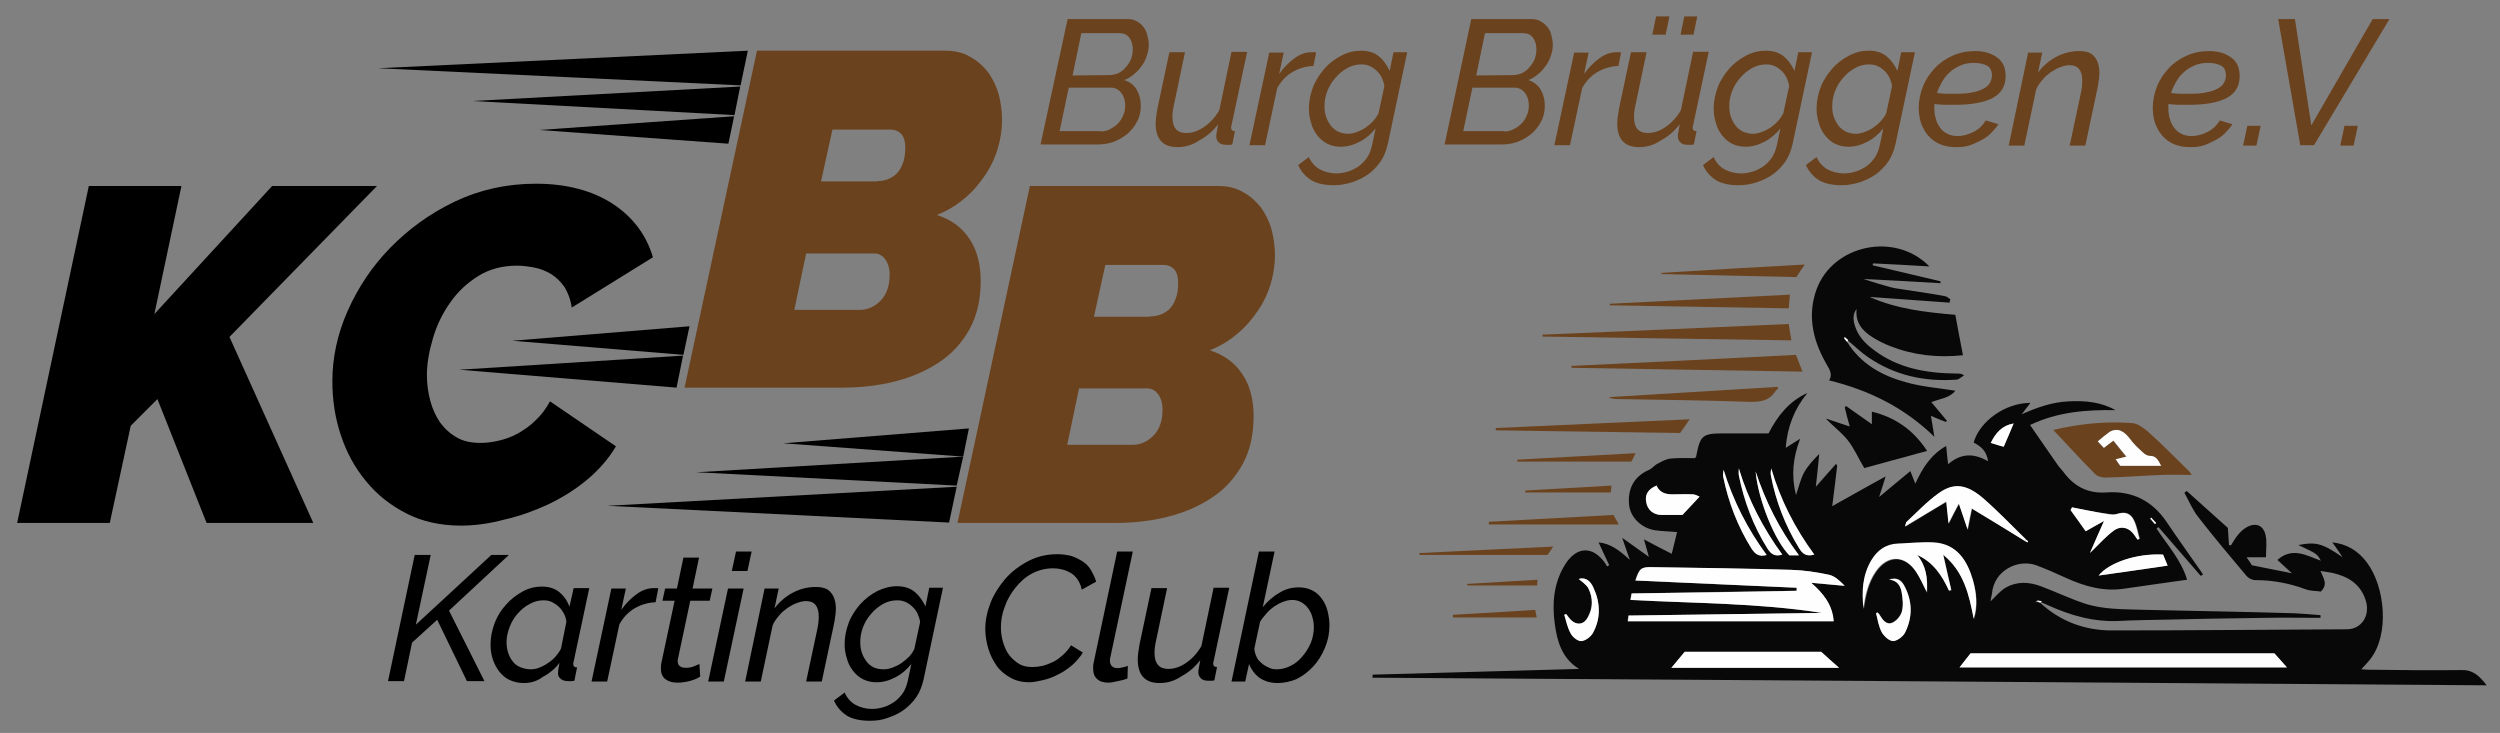 <?xml version="1.0" encoding="utf-8"?>
<!-- Generator: Adobe Illustrator 26.2.1, SVG Export Plug-In . SVG Version: 6.00 Build 0)  -->
<svg version="1.1" id="Ebene_1" xmlns="http://www.w3.org/2000/svg" xmlns:xlink="http://www.w3.org/1999/xlink" x="0px" y="0px"
	 viewBox="0 0 655.9 192.3" style="enable-background:new 0 0 655.9 192.3;" xml:space="preserve">
<rect x="0" y="0" width="655.9" height="192.3" fill="#808080" stroke="none"/>
<style type="text/css">
	.st0{fill:#6B421E;}
	.st1{fill:#080808;}
	.st2{fill:#FEFEFE;}
</style>
<path d="M23.3,48.8h24.3l-7.1,33.6l30.9-33.6h27.5L60.2,88.4l22,48.8h-28l-12.9-32.5l-7,7l-5.5,25.5H4.5L23.3,48.8z"/>
<path d="M120.9,137.9c-5.4,0-10.2-1.1-14.3-3.2s-7.7-4.9-10.6-8.5c-2.9-3.5-5.1-7.5-6.6-12.1c-1.5-4.5-2.2-9.2-2.2-14.1
	c0-6.1,1.3-12.3,4-18.4s6.4-11.7,11.2-16.6s10.4-9,16.9-12.1s13.6-4.7,21.3-4.7c8.1,0,14.8,1.8,20.2,5.3c5.3,3.5,8.8,8.2,10.5,14
	L150,80.7c-0.3-2.2-1-3.9-1.9-5.4c-1-1.4-2.1-2.5-3.5-3.4c-1.4-0.8-2.8-1.4-4.4-1.7s-3.1-0.5-4.6-0.5c-3.8,0-7.2,0.9-10.1,2.7
	s-5.4,4.1-7.4,7c-2,2.8-3.5,5.9-4.5,9.3s-1.6,6.6-1.6,9.6c0,2.4,0.3,4.7,0.9,6.9s1.5,4.1,2.6,5.7c1.2,1.6,2.6,2.9,4.4,3.9
	c1.7,1,3.8,1.4,6.2,1.4c1.5,0,3.1-0.2,4.8-0.6s3.4-1,5-1.9s3.2-2,4.6-3.4c1.5-1.4,2.7-3,3.8-5l17.3,11.8c-1.9,3.2-4.4,6.1-7.5,8.7
	s-6.5,4.7-10.2,6.5c-3.7,1.7-7.5,3.1-11.5,4C128.3,137.4,124.5,137.9,120.9,137.9z"/>
<path d="M191.1,37.7l1.5-7.2l-51.1,3.6L191.1,37.7z"/>
<path d="M180.9,85.6l-46.5,3.8l44.9,3.7L180.9,85.6z"/>
<path d="M192.7,30.2l1.5-7.5l-70.3,3.8L192.7,30.2z"/>
<path d="M196.2,13.3l-97,4.6l95.1,4.5L196.2,13.3z"/>
<path d="M120.5,97l57,4.7l1.7-8.4L120.5,97z"/>
<path class="st0" d="M198.6,13.3H248c2.5,0,4.7,0.5,6.5,1.6c1.9,1,3.4,2.4,4.7,4c1.2,1.7,2.2,3.6,2.8,5.8s0.9,4.5,0.9,6.8
	c0,2.5-0.4,5-1.1,7.4s-1.8,4.8-3.3,7s-3.2,4.3-5.4,6.1c-2.1,1.8-4.5,3.3-7.3,4.4c3.7,1.2,6.5,3.2,8.5,6.2c2,2.9,3,6.7,3,11.1
	c0,5-1,9.2-3,12.8c-2,3.5-4.6,6.4-8,8.6c-3.3,2.2-7.2,3.9-11.6,5s-9,1.6-13.7,1.6h-41.4L198.6,13.3z M225.6,81.3
	c2,0,3.8-0.8,5.4-2.4s2.4-3.9,2.4-6.8c0-1.7-0.4-3-1.1-4s-1.7-1.6-2.9-1.6h-17.9l-3.1,14.8H225.6z M230.2,47.5
	c0.8,0,1.7-0.1,2.5-0.4c0.9-0.3,1.7-0.8,2.4-1.4c0.7-0.7,1.3-1.6,1.7-2.7c0.5-1.1,0.7-2.6,0.7-4.3s-0.4-2.9-1.1-3.6
	s-1.6-1.1-2.7-1.1h-15.3l-3,13.6h14.8V47.5z"/>
<path d="M254.2,112.4l-48.7,3.9l47.2,3.5L254.2,112.4z"/>
<path d="M252.7,119.8l-70,4.1l68.3,3.5L252.7,119.8z"/>
<path d="M159.3,132.7l89.7,4.4l2-9.4L159.3,132.7z"/>
<path class="st0" d="M270.2,48.8h49.4c2.5,0,4.7,0.5,6.5,1.6c1.9,1,3.4,2.4,4.7,4c1.2,1.7,2.2,3.6,2.8,5.8s0.9,4.5,0.9,6.8
	c0,2.5-0.4,5-1.1,7.4s-1.8,4.8-3.3,7s-3.2,4.3-5.4,6.1c-2.1,1.8-4.5,3.3-7.3,4.4c3.7,1.2,6.5,3.2,8.5,6.2c2,2.9,3,6.7,3,11.1
	c0,5-1,9.2-3,12.8c-2,3.5-4.6,6.4-8,8.6c-3.3,2.2-7.2,3.9-11.6,5s-9,1.6-13.7,1.6h-41.4L270.2,48.8z M297.2,116.7
	c2,0,3.8-0.8,5.4-2.4s2.4-3.9,2.4-6.8c0-1.7-0.4-3-1.1-4s-1.7-1.6-2.9-1.6h-17.9l-3.1,14.8H297.2z M301.8,83c0.8,0,1.7-0.1,2.5-0.4
	c0.9-0.3,1.7-0.8,2.4-1.4c0.7-0.7,1.3-1.6,1.7-2.7c0.5-1.1,0.7-2.6,0.7-4.3s-0.4-2.9-1.1-3.6s-1.6-1.1-2.7-1.1H290l-3,13.6h14.8V83z
	"/>
<path d="M108.8,145.6h4.2l-3.9,18.3l19.8-18.3h4.6l-15.7,14.6l9.3,18.5h-4.6l-7.8-16.1l-6.6,6l-2.1,10.1h-4.2L108.8,145.6z"/>
<path d="M137.4,179.2c-1.4,0-2.6-0.3-3.7-0.8s-2-1.3-2.7-2.2s-1.3-2-1.7-3.2s-0.6-2.5-0.6-3.9c0-2,0.4-3.8,1.1-5.7
	c0.7-1.8,1.7-3.4,3-4.8c1.2-1.4,2.7-2.5,4.3-3.4s3.3-1.3,5.1-1.3c1.9,0,3.4,0.5,4.6,1.5s2.1,2.3,2.6,3.8l1.1-4.9h4.1l-4.1,19.3
	c0,0.1-0.1,0.2-0.1,0.3v0.3c0,0.6,0.3,0.9,1,0.9l-0.7,3.5c-0.3,0.1-0.6,0.1-0.9,0.1s-0.5,0-0.7,0c-0.9,0-1.5-0.2-2-0.6
	s-0.7-0.9-0.7-1.5c0-0.5,0.1-1.4,0.4-2.7c-1.2,1.6-2.7,2.8-4.4,3.7C140.8,178.8,139.1,179.2,137.4,179.2L137.4,179.2z M139.2,175.6
	c0.7,0,1.4-0.1,2.2-0.4s1.6-0.7,2.3-1.2c0.8-0.5,1.5-1.1,2.1-1.8s1.1-1.4,1.4-2.1l1.4-7c-0.1-0.8-0.3-1.5-0.7-2.2s-0.8-1.3-1.4-1.8
	c-0.5-0.5-1.2-0.9-1.8-1.2c-0.7-0.3-1.4-0.4-2.1-0.4c-1.3,0-2.5,0.3-3.7,1c-1.2,0.6-2.2,1.5-3.1,2.5s-1.6,2.2-2.1,3.5
	s-0.8,2.6-0.8,3.9c0,1,0.1,1.9,0.4,2.8s0.7,1.7,1.2,2.3c0.5,0.7,1.2,1.2,1.9,1.5S138.2,175.6,139.2,175.6L139.2,175.6z"/>
<path d="M160.4,154.4h3.8L163,160c1.2-1.7,2.5-3,4-4.1s3-1.6,4.5-1.6h0.7c0.2,0,0.4,0,0.5,0.1L172,158c-2,0.1-3.8,0.6-5.5,1.6
	s-3,2.4-4,4.2l-3.2,15h-4.1L160.4,154.4z"/>
<path d="M177.7,179.1c-1.3,0-2.3-0.3-3.1-0.9s-1.2-1.5-1.2-2.8c0-0.4,0-0.9,0.1-1.4l3.5-16.4h-3.2l0.7-3.2h3.1l1.7-8.1h4.1l-1.7,8.1
	h5.2l-0.7,3.2h-5.1l-3.2,15.1c-0.1,0.3-0.1,0.5-0.1,0.7c0,0.7,0.2,1.1,0.6,1.4s0.9,0.4,1.5,0.4c0.8,0,1.5-0.1,2.2-0.4
	s1.2-0.5,1.4-0.6l0.2,3.3c-0.6,0.4-1.4,0.8-2.5,1.1S179,179.1,177.7,179.1L177.7,179.1z"/>
<path d="M191,154.4h4.1l-5.2,24.4h-4.1L191,154.4z M193.1,144.7h4.1l-1.1,5.1H192L193.1,144.7z"/>
<path d="M200.6,154.4h3.7l-1.1,5.2c1.3-1.7,2.9-3.1,4.8-4.1s3.9-1.5,6-1.5c2,0,3.3,0.5,4.1,1.6c0.8,1,1.2,2.4,1.2,4.2
	c0,0.7-0.1,1.4-0.2,2.1s-0.2,1.5-0.4,2.3l-3.1,14.6h-4.1l2.9-13.6c0.3-1.3,0.4-2.5,0.4-3.5c0-2.6-1.1-4-3.3-4
	c-0.8,0-1.6,0.2-2.4,0.5c-0.9,0.3-1.7,0.8-2.5,1.3c-0.8,0.6-1.6,1.2-2.2,2c-0.7,0.8-1.3,1.6-1.7,2.6l-3.1,14.7h-4.1L200.6,154.4z"/>
<path d="M228.2,189.1c-2.6,0-4.7-0.5-6.1-1.4c-1.5-1-2.6-2.3-3.3-3.9l2.8-2.1c0.6,1.4,1.6,2.5,2.8,3.2c1.3,0.7,2.8,1.1,4.4,1.1
	c1.1,0,2.1-0.2,3.1-0.5s1.9-0.8,2.8-1.4c0.8-0.6,1.6-1.4,2.2-2.3s1-2,1.3-3.3l0.9-4.3c-1.2,1.5-2.6,2.7-4.2,3.5
	c-1.7,0.9-3.3,1.3-5,1.3c-1.3,0-2.5-0.3-3.5-0.8s-1.9-1.3-2.6-2.2s-1.3-2-1.6-3.2c-0.4-1.2-0.6-2.5-0.6-3.8c0-2,0.4-3.8,1.1-5.7
	c0.7-1.8,1.8-3.4,3-4.8c1.3-1.4,2.7-2.5,4.4-3.4c1.7-0.8,3.4-1.3,5.2-1.3c1.9,0,3.5,0.5,4.7,1.5s2.1,2.3,2.8,3.8l1-4.9h3.6
	l-5.1,24.1c-0.4,1.7-1,3.3-1.9,4.6s-2,2.4-3.2,3.3s-2.7,1.6-4.2,2.1C231.5,188.9,229.9,189.1,228.2,189.1L228.2,189.1z M231.9,175.6
	c0.8,0,1.6-0.2,2.4-0.5s1.6-0.7,2.3-1.2s1.4-1.1,2-1.7c0.6-0.7,1-1.3,1.3-2l1.5-7c-0.1-0.8-0.4-1.6-0.7-2.3
	c-0.4-0.7-0.8-1.3-1.4-1.8c-0.5-0.5-1.1-0.9-1.8-1.2s-1.4-0.4-2.1-0.4c-1.3,0-2.6,0.3-3.8,1s-2.2,1.5-3.1,2.6
	c-0.9,1-1.6,2.2-2.1,3.5s-0.7,2.6-0.7,3.8c0,1,0.1,1.9,0.4,2.8s0.7,1.6,1.2,2.3s1.2,1.2,1.9,1.6C230.2,175.5,231,175.6,231.9,175.6
	L231.9,175.6z"/>
<path d="M270,179c-1.8,0-3.5-0.4-4.9-1.2s-2.7-1.8-3.6-3.1s-1.7-2.8-2.2-4.5s-0.8-3.4-0.8-5.2c0-2.3,0.5-4.6,1.4-6.9
	s2.3-4.4,3.9-6.3c1.7-1.9,3.7-3.4,6-4.6s4.8-1.8,7.6-1.8c1.4,0,2.7,0.2,3.8,0.5c1.1,0.4,2.1,0.9,3,1.5s1.6,1.4,2.1,2.3
	s1,1.9,1.3,2.9l-3.8,2.1c-0.2-1.1-0.6-1.9-1.1-2.7c-0.5-0.7-1.1-1.3-1.8-1.7s-1.4-0.7-2.2-0.9s-1.6-0.3-2.4-0.3
	c-2,0-3.9,0.5-5.6,1.4s-3.1,2.2-4.3,3.7s-2.2,3.2-2.8,5c-0.7,1.8-1,3.6-1,5.4c0,1.4,0.2,2.7,0.6,4s0.9,2.4,1.6,3.3s1.6,1.7,2.6,2.3
	s2.2,0.8,3.5,0.8c0.8,0,1.7-0.1,2.6-0.3s1.8-0.6,2.7-1s1.8-1.1,2.6-1.8s1.6-1.6,2.2-2.6l3.1,1.9c-0.7,1.2-1.7,2.3-2.8,3.3
	c-1.1,0.9-2.3,1.8-3.6,2.4c-1.3,0.7-2.6,1.2-3.9,1.5S271.2,179,270,179L270,179z"/>
<path d="M290.8,179.1c-1.3,0-2.3-0.3-3-1c-0.7-0.6-1-1.5-1-2.7c0-0.2,0-0.5,0-0.7s0.1-0.5,0.1-0.7l6.2-29.3h4.1l-5.9,27.8
	c0,0.2-0.1,0.3-0.1,0.4v0.4c0,1.3,0.7,2,2.1,2c0.3,0,0.7-0.1,1.2-0.2s0.9-0.2,1.4-0.4l-0.1,3.3c-0.7,0.3-1.5,0.5-2.5,0.7
	S291.5,179.1,290.8,179.1L290.8,179.1z"/>
<path d="M304.2,179.2c-3.8,0-5.7-2.1-5.7-6.2c0-1.1,0.2-2.4,0.5-4.1l3.1-14.6h4.1l-2.9,13.8c-0.3,1.3-0.4,2.3-0.4,3.2
	c0,2.8,1.2,4.2,3.6,4.2c1.6,0,3.1-0.5,4.7-1.6s2.9-2.5,4-4.4l3.2-15.3h4.1l-4.1,19.3c0,0.1-0.1,0.2-0.1,0.3v0.3c0,0.6,0.3,0.9,1,0.9
	l-0.7,3.5c-0.3,0.1-0.6,0.1-0.9,0.1s-0.5,0-0.7,0c-0.8,0-1.5-0.2-1.9-0.6s-0.7-0.9-0.7-1.5c0-0.3,0-0.7,0.1-1.1
	c0.1-0.5,0.2-1.2,0.4-2.2c-1.4,1.8-3,3.2-4.9,4.2C308.1,178.7,306.2,179.2,304.2,179.2L304.2,179.2z"/>
<path d="M335.2,179.2c-1.9,0-3.5-0.5-4.8-1.4c-1.2-0.9-2.1-2.1-2.7-3.6l-1,4.6h-3.6l7.2-34.1h4.1l-3.1,14.6c1.3-1.6,2.8-2.9,4.4-3.8
	c1.6-1,3.3-1.4,5.1-1.4c1.3,0,2.5,0.3,3.5,0.8s1.9,1.3,2.5,2.2c0.7,0.9,1.2,2,1.5,3.2s0.5,2.5,0.5,3.8c0,2.1-0.4,4-1.2,5.9
	s-1.8,3.5-3.1,4.9s-2.8,2.5-4.4,3.3C338.6,178.8,336.9,179.2,335.2,179.2z M335,175.6c1.2,0,2.4-0.3,3.6-0.9s2.2-1.4,3.1-2.5
	c0.9-1,1.6-2.2,2.2-3.5c0.5-1.3,0.8-2.7,0.8-4.1c0-0.9-0.1-1.8-0.4-2.7c-0.2-0.9-0.6-1.6-1.1-2.3s-1.1-1.2-1.8-1.6s-1.5-0.6-2.4-0.6
	c-0.8,0-1.6,0.2-2.4,0.5s-1.5,0.7-2.3,1.2c-0.7,0.5-1.4,1.1-2,1.8s-1.2,1.4-1.7,2.2l-1.5,7c0,0.7,0.2,1.4,0.5,2.1s0.7,1.2,1.3,1.7
	c0.5,0.5,1.2,0.9,1.9,1.2C333.5,175.5,334.2,175.6,335,175.6L335,175.6z"/>
<path class="st0" d="M280.1,5h15.8c0.9,0,1.7,0.2,2.4,0.6s1.3,0.9,1.7,1.5c0.5,0.6,0.8,1.3,1,2.1s0.4,1.6,0.4,2.5c0,1-0.2,2-0.5,2.9
	s-0.7,1.8-1.3,2.6s-1.2,1.6-2,2.2c-0.8,0.7-1.6,1.2-2.6,1.6c1.4,0.5,2.5,1.3,3.2,2.5s1.1,2.6,1.1,4.2s-0.3,3-1,4.2
	c-0.6,1.3-1.5,2.3-2.5,3.2c-1.1,0.9-2.3,1.6-3.6,2.1c-1.4,0.5-2.8,0.7-4.2,0.7h-15L280.1,5z M288.8,34.5c0.8,0,1.6-0.2,2.4-0.6
	s1.5-0.9,2.1-1.5s1.1-1.4,1.4-2.2c0.4-0.8,0.5-1.7,0.5-2.6c0-1.2-0.3-2.3-1-3.2s-1.6-1.4-2.7-1.4h-11.1L278,34.4h10.8L288.8,34.5z
	 M291.1,19.7c0.8,0,1.5-0.2,2.3-0.5c0.7-0.4,1.4-0.8,1.9-1.5c0.6-0.6,1-1.3,1.4-2.1c0.3-0.8,0.5-1.7,0.5-2.6c0-1.2-0.3-2.3-0.9-3.1
	s-1.5-1.2-2.5-1.2h-10.1l-2.3,11.1L291.1,19.7L291.1,19.7z"/>
<path class="st0" d="M308.9,38.6c-3.8,0-5.7-2.1-5.7-6.2c0-1.1,0.2-2.4,0.5-4.1l3.1-14.6h4.1L308,27.5c-0.3,1.3-0.4,2.3-0.4,3.2
	c0,2.8,1.2,4.2,3.6,4.2c1.6,0,3.1-0.5,4.7-1.6s2.9-2.5,4-4.4l3.2-15.3h4.1l-4.1,19.3c0,0.1-0.1,0.2-0.1,0.3v0.3c0,0.6,0.3,0.9,1,0.9
	l-0.7,3.5c-0.3,0.1-0.6,0.1-0.9,0.1s-0.5,0-0.7,0c-0.8,0-1.5-0.2-1.9-0.6s-0.7-0.9-0.7-1.5c0-0.3,0-0.7,0.1-1.1
	c0.1-0.5,0.2-1.2,0.4-2.2c-1.4,1.8-3,3.2-4.9,4.2C312.8,38.1,310.9,38.6,308.9,38.6L308.9,38.6z"/>
<path class="st0" d="M333,13.8h3.8l-1.2,5.6c1.2-1.7,2.5-3,4-4.1s3-1.6,4.5-1.6h0.7c0.2,0,0.4,0,0.5,0.1l-0.7,3.5
	c-2,0.1-3.8,0.6-5.5,1.6s-3,2.4-4,4.2l-3.2,15h-4.1L333,13.8z"/>
<path class="st0" d="M350,48.6c-2.6,0-4.7-0.5-6.1-1.4c-1.5-1-2.6-2.3-3.3-3.9l2.8-2.1c0.6,1.4,1.6,2.5,2.8,3.2
	c1.3,0.7,2.8,1.1,4.4,1.1c1.1,0,2.1-0.2,3.1-0.5s1.9-0.8,2.8-1.4c0.8-0.6,1.6-1.4,2.2-2.3s1-2,1.3-3.3l0.9-4.3
	c-1.2,1.5-2.6,2.7-4.2,3.5c-1.7,0.9-3.3,1.3-5,1.3c-1.3,0-2.5-0.3-3.5-0.8s-1.9-1.3-2.6-2.2s-1.3-2-1.6-3.2
	c-0.4-1.2-0.6-2.5-0.6-3.8c0-2,0.4-3.8,1.1-5.7c0.7-1.8,1.8-3.4,3-4.8s2.7-2.5,4.4-3.4s3.4-1.3,5.2-1.3c1.9,0,3.5,0.5,4.7,1.5
	s2.1,2.3,2.8,3.8l1-4.9h3.6l-5.1,24.1c-0.4,1.7-1,3.3-1.9,4.6s-2,2.4-3.2,3.3c-1.3,0.9-2.7,1.6-4.2,2.1
	C353.2,48.3,351.6,48.6,350,48.6L350,48.6z M353.7,35.1c0.8,0,1.6-0.2,2.4-0.5s1.6-0.7,2.3-1.2s1.4-1.1,2-1.8s1-1.3,1.3-2l1.5-7
	c-0.1-0.8-0.4-1.6-0.7-2.3c-0.4-0.7-0.8-1.3-1.4-1.8c-0.5-0.5-1.1-0.9-1.8-1.2s-1.4-0.4-2.1-0.4c-1.3,0-2.6,0.3-3.8,1
	s-2.2,1.5-3.1,2.6c-0.9,1-1.6,2.2-2.1,3.5s-0.7,2.6-0.7,3.8c0,1,0.1,1.9,0.4,2.8s0.7,1.6,1.2,2.3s1.2,1.2,1.9,1.6
	C351.9,34.9,352.8,35.1,353.7,35.1L353.7,35.1z"/>
<path class="st0" d="M386,5h15.8c0.9,0,1.8,0.2,2.4,0.6c0.7,0.4,1.3,0.9,1.8,1.5s0.8,1.3,1,2.1s0.4,1.6,0.4,2.5c0,1-0.2,2-0.5,2.9
	s-0.7,1.8-1.3,2.6s-1.2,1.6-2,2.2c-0.8,0.7-1.6,1.2-2.6,1.6c1.4,0.5,2.5,1.3,3.2,2.5s1.1,2.6,1.1,4.2s-0.3,3-1,4.2
	c-0.6,1.3-1.5,2.3-2.5,3.2c-1.1,0.9-2.3,1.6-3.6,2.1c-1.4,0.5-2.8,0.7-4.2,0.7h-15L386,5z M394.7,34.5c0.8,0,1.6-0.2,2.4-0.6
	s1.5-0.9,2.1-1.5s1.1-1.4,1.4-2.2c0.4-0.8,0.5-1.7,0.5-2.6c0-1.2-0.3-2.3-1-3.2s-1.6-1.4-2.7-1.4h-11.1l-2.4,11.4h10.8L394.7,34.5z
	 M397,19.7c0.8,0,1.5-0.2,2.3-0.5c0.7-0.4,1.4-0.8,1.9-1.5c0.6-0.6,1-1.3,1.4-2.1c0.3-0.8,0.5-1.7,0.5-2.6c0-1.2-0.3-2.3-0.9-3.1
	s-1.5-1.2-2.5-1.2h-10.1l-2.3,11.1L397,19.7L397,19.7z"/>
<path class="st0" d="M413,13.8h3.8l-1.2,5.6c1.2-1.7,2.5-3,4-4.1s3-1.6,4.5-1.6h0.7c0.2,0,0.4,0,0.5,0.1l-0.7,3.5
	c-2,0.1-3.8,0.6-5.5,1.6s-3,2.4-4,4.2l-3.2,15h-4.1L413,13.8z"/>
<path class="st0" d="M430,38.6c-3.8,0-5.7-2.1-5.7-6.2c0-1.1,0.2-2.4,0.5-4.1l3.1-14.6h4.1l-2.9,13.8c-0.3,1.3-0.4,2.3-0.4,3.2
	c0,2.8,1.2,4.2,3.6,4.2c1.6,0,3.1-0.5,4.7-1.6s2.9-2.5,4-4.4l3.2-15.3h4.1l-4.1,19.3c0,0.1-0.1,0.2-0.1,0.3v0.3c0,0.6,0.3,0.9,1,0.9
	l-0.7,3.5c-0.3,0.1-0.6,0.1-0.9,0.1s-0.5,0-0.7,0c-0.8,0-1.5-0.2-1.9-0.6s-0.7-0.9-0.7-1.5c0-0.3,0-0.7,0.1-1.1
	c0.1-0.5,0.2-1.2,0.4-2.2c-1.4,1.8-3,3.2-4.9,4.2C433.9,38.1,432,38.6,430,38.6L430,38.6z M433.5,9.1l1-4.8h3.5l-1,4.8H433.5z
	 M440.9,9.1l1-4.8h3.4l-1,4.8H440.9z"/>
<path class="st0" d="M456.2,48.6c-2.6,0-4.7-0.5-6.1-1.4c-1.5-1-2.6-2.3-3.3-3.9l2.8-2.1c0.6,1.4,1.6,2.5,2.8,3.2
	c1.3,0.7,2.8,1.1,4.4,1.1c1.1,0,2.1-0.2,3.1-0.5s1.9-0.8,2.8-1.4c0.8-0.6,1.6-1.4,2.2-2.3s1-2,1.3-3.3l0.9-4.3
	c-1.2,1.5-2.6,2.7-4.2,3.5c-1.7,0.9-3.3,1.3-5,1.3c-1.3,0-2.5-0.3-3.5-0.8s-1.9-1.3-2.6-2.2s-1.3-2-1.6-3.2
	c-0.4-1.2-0.6-2.5-0.6-3.8c0-2,0.4-3.8,1.1-5.7c0.7-1.8,1.8-3.4,3-4.8s2.7-2.5,4.4-3.4s3.4-1.3,5.2-1.3c1.9,0,3.5,0.5,4.7,1.5
	s2.1,2.3,2.8,3.8l1-4.9h3.6l-5.1,24.1c-0.4,1.7-1,3.3-1.9,4.6s-2,2.4-3.2,3.3c-1.3,0.9-2.7,1.6-4.2,2.1S457.9,48.6,456.2,48.6
	L456.2,48.6z M459.9,35.1c0.8,0,1.6-0.2,2.4-0.5s1.6-0.7,2.3-1.2s1.4-1.1,2-1.8s1-1.3,1.3-2l1.5-7c-0.1-0.8-0.4-1.6-0.7-2.3
	c-0.4-0.7-0.8-1.3-1.4-1.8c-0.5-0.5-1.1-0.9-1.8-1.2s-1.4-0.4-2.1-0.4c-1.3,0-2.6,0.3-3.8,1s-2.2,1.5-3.1,2.6
	c-0.9,1-1.6,2.2-2.1,3.5s-0.7,2.6-0.7,3.8c0,1,0.1,1.9,0.4,2.8s0.7,1.6,1.2,2.3s1.2,1.2,1.9,1.6C458.2,34.9,459,35.1,459.9,35.1
	L459.9,35.1z"/>
<path class="st0" d="M483.2,48.6c-2.6,0-4.7-0.5-6.1-1.4c-1.5-1-2.6-2.3-3.3-3.9l2.8-2.1c0.6,1.4,1.6,2.5,2.8,3.2
	c1.3,0.7,2.8,1.1,4.4,1.1c1.1,0,2.1-0.2,3.1-0.5s1.9-0.8,2.8-1.4c0.8-0.6,1.6-1.4,2.2-2.3s1-2,1.3-3.3l0.9-4.3
	c-1.2,1.5-2.6,2.7-4.2,3.5c-1.7,0.9-3.3,1.3-5,1.3c-1.3,0-2.5-0.3-3.5-0.8s-1.9-1.3-2.6-2.2s-1.3-2-1.6-3.2
	c-0.4-1.2-0.6-2.5-0.6-3.8c0-2,0.4-3.8,1.1-5.7c0.7-1.8,1.8-3.4,3-4.8s2.7-2.5,4.4-3.4s3.4-1.3,5.2-1.3c1.9,0,3.5,0.5,4.7,1.5
	s2.1,2.3,2.8,3.8l1-4.9h3.6l-5.1,24.1c-0.4,1.7-1,3.3-1.9,4.6s-2,2.4-3.2,3.3c-1.3,0.9-2.7,1.6-4.2,2.1
	C486.4,48.3,484.8,48.6,483.2,48.6L483.2,48.6z M486.9,35.1c0.8,0,1.6-0.2,2.4-0.5s1.6-0.7,2.3-1.2s1.4-1.1,2-1.8s1-1.3,1.3-2l1.5-7
	c-0.1-0.8-0.4-1.6-0.7-2.3c-0.4-0.7-0.8-1.3-1.4-1.8c-0.5-0.5-1.1-0.9-1.8-1.2s-1.4-0.4-2.1-0.4c-1.3,0-2.6,0.3-3.8,1
	s-2.2,1.5-3.1,2.6c-0.9,1-1.6,2.2-2.1,3.5s-0.7,2.6-0.7,3.8c0,1,0.1,1.9,0.4,2.8s0.7,1.6,1.2,2.3s1.2,1.2,1.9,1.6
	C485.1,34.9,486,35.1,486.9,35.1L486.9,35.1z"/>
<path class="st0" d="M513,38.6c-1.5,0-2.9-0.3-4.1-0.8s-2.2-1.3-3-2.2s-1.4-2-1.9-3.3c-0.4-1.2-0.6-2.6-0.6-4c0-2,0.4-3.8,1.1-5.6
	s1.8-3.4,3.1-4.8s2.9-2.5,4.7-3.3s3.8-1.2,5.9-1.2c2.4,0,4.3,0.6,5.8,1.7s2.2,2.7,2.2,4.9c0,2.5-1.1,4.4-3.2,5.6s-5.5,1.9-10.1,1.9
	c-0.7,0-1.6,0-2.5,0s-1.9-0.1-2.9-0.2v0.6c0,0,0,0.4,0,0.5c0,1,0.1,1.9,0.4,2.8c0.2,0.9,0.6,1.6,1.1,2.3s1.1,1.2,1.9,1.6
	s1.7,0.6,2.7,0.6c1.4,0,2.8-0.4,4.2-1.1s2.4-1.7,3.2-3l3.3,1c-0.6,0.9-1.3,1.7-2.1,2.5s-1.8,1.4-2.8,1.9s-2,1-3.2,1.3
	S514.1,38.6,513,38.6L513,38.6z M517.9,16.5c-1.3,0-2.5,0.2-3.6,0.7s-2,1-2.8,1.8c-0.8,0.7-1.5,1.6-2,2.5s-1,1.9-1.3,2.9
	c0.9,0.1,1.8,0.2,2.6,0.2h2.3c1.8,0,3.3-0.1,4.5-0.4c1.2-0.2,2.2-0.6,2.9-1s1.3-0.9,1.6-1.5s0.5-1.2,0.5-1.9c0-1.2-0.4-2.1-1.3-2.6
	C520.5,16.8,519.3,16.5,517.9,16.5z"/>
<path class="st0" d="M532.1,13.8h3.7l-1.1,5.2c1.3-1.7,2.9-3.1,4.8-4.1s3.9-1.5,6-1.5c2,0,3.3,0.5,4.1,1.6c0.8,1,1.2,2.4,1.2,4.2
	c0,0.7-0.1,1.4-0.2,2.1s-0.2,1.5-0.4,2.3l-3.1,14.6H543l2.9-13.6c0.3-1.3,0.4-2.5,0.4-3.5c0-2.6-1.1-4-3.3-4c-0.8,0-1.6,0.2-2.4,0.5
	c-0.9,0.3-1.7,0.8-2.5,1.3c-0.8,0.6-1.6,1.2-2.2,2c-0.7,0.8-1.3,1.6-1.7,2.6l-3.1,14.7H527L532.1,13.8z"/>
<path class="st0" d="M574.4,38.6c-1.5,0-2.9-0.3-4.1-0.8s-2.2-1.3-3-2.2s-1.4-2-1.9-3.3c-0.4-1.2-0.6-2.6-0.6-4c0-2,0.4-3.8,1.1-5.6
	s1.8-3.4,3.1-4.8s2.9-2.5,4.7-3.3s3.8-1.2,5.9-1.2c2.4,0,4.3,0.6,5.8,1.7s2.2,2.7,2.2,4.9c0,2.5-1.1,4.4-3.2,5.6s-5.5,1.9-10.1,1.9
	c-0.7,0-1.6,0-2.5,0s-1.9-0.1-2.9-0.2v0.6c0,0,0,0.4,0,0.5c0,1,0.1,1.9,0.4,2.8c0.2,0.9,0.6,1.6,1.1,2.3s1.1,1.2,1.9,1.6
	s1.7,0.6,2.7,0.6c1.4,0,2.8-0.4,4.2-1.1s2.4-1.7,3.2-3l3.3,1c-0.6,0.9-1.3,1.7-2.1,2.5s-1.8,1.4-2.8,1.9s-2,1-3.2,1.3
	S575.6,38.6,574.4,38.6L574.4,38.6z M579.3,16.5c-1.3,0-2.5,0.2-3.6,0.7s-2,1-2.8,1.8c-0.8,0.7-1.5,1.6-2,2.5s-1,1.9-1.3,2.9
	c0.9,0.1,1.8,0.2,2.6,0.2h2.3c1.8,0,3.3-0.1,4.5-0.4c1.2-0.2,2.2-0.6,2.9-1s1.3-0.9,1.6-1.5s0.5-1.2,0.5-1.9c0-1.2-0.4-2.1-1.3-2.6
	C581.9,16.8,580.7,16.5,579.3,16.5z"/>
<path class="st0" d="M588.5,38.2l1.1-5.2h3.5l-1.1,5.2H588.5z"/>
<path class="st0" d="M597.7,5h4.4l4.3,27.9L622.5,5h4.4l-19.8,33.1h-3.6L597.7,5z"/>
<path class="st0" d="M614,38.2l1.1-5.2h3.5l-1.1,5.2H614z"/>
<path class="st1" d="M535.2,158.1c5.3,4.9,11.7,7.3,18.8,7.3c20.6,0,41.1-0.2,61.7-0.3c4,0,6.3-3.8,4.9-7.8c-1.4-4.2-4.7-6.1-8.7-7
	c-1-0.2-2-0.3-3.1-0.5c0.7,1.8,2.1,3.4,0.1,5.4c-1.2-0.2-2.7-0.1-4-0.6c-4.3-1.6-8.7-2.4-13.2-2.4c-0.8,0-1.8-0.5-2.3-1.1
	c-4.3-5.1-8.6-10.2-12.7-15.5c-1.5-1.9-2.4-4.2-3.6-6.3c0.2-0.2,0.4-0.3,0.6-0.5c3.7,3.3,7.3,6.6,10.8,9.7c0.1,1.7,0.2,3.1,0.3,4.5
	c0.2,0,0.3,0,0.5,0.1c0.6-0.9,1.1-1.9,1.8-2.7c0.6-0.8,1.4-1.5,2.2-2c2.4-1.4,4.5-0.7,5.1,2c0.4,1.8,0.1,3.7,0.1,5.8
	c-1.9,0-3.4,0-5.1,0c0.7,1,1.2,1.7,1.4,2.1c3.6,0.7,6.9,1.4,10.5,2.1c-1.2-1.1-2.4-2.2-3.8-3.5c4-3.5,7.7-1.1,11.4,0.2
	c-1-1.8-1-1.8-5.9-4.1c4.5-0.9,6.3-0.5,11.6,3.2c-0.9-1.3-1.7-2.6-2.7-3.9c3.8,0.4,6.8,2.2,9.1,5.3c4.7,6.3,6,18.7,0.9,25.3
	c-0.7,0.9-1.5,1.7-2.4,2.7c0.6,0,1.2,0.1,1.7,0.1c8.2,0.1,16.3,0.2,24.5,0.1c3.1-0.1,4.8,1.5,6.7,4c-97.7-0.7-195-1.4-292.3-2
	c0-0.3,0-0.5,0-0.8c18-0.5,36-1,54.2-1.5c-4.5-2.7-5.8-7.3-6.4-11.9c-0.7-5.3-0.3-10.5,2.6-15.3c3.1-5.1,7.5-5.2,10.8-0.3
	c0.1,0.2,0.2,0.4,0.3,0.6c0.2-0.1,0.4-0.2,0.6-0.3c-0.9-2-1.9-4-2.8-6c3.2,0.3,5.6,2.2,8.2,4.6c-0.6-1.8-1.2-3.5-2-5.8
	c2.4,1.7,4.6,3.3,7,5c-0.4-1.3-0.7-2.7-1.3-4.6c2.6,1.4,4.9,2.6,7.3,3.8c0.4-1.7,0.9-3.7,1.4-5.7c-2.1-0.2-4-0.2-5.9-0.5
	c-3.6-0.6-6.4-3.5-6.7-6.7c-0.4-4.4,1.5-7.5,5.2-9.1c0.9-0.4,1.5-1.3,2.4-1.7c1.1-0.6,2.2-1.2,3.4-1.3c2.1-0.2,4.3-0.1,6.3-0.1
	c0.1-0.2,0.3-0.3,0.3-0.4c1.1-5.7,1.6-6.1,7.5-6.1H464c2.4-4.7,5.5-8.5,10.2-10.6c-3.4,4.1-5.3,8.9-5.7,14.4
	c1.3-0.8,2.4-1.5,3.8-2.4c-1.9,4.9-2.4,9.7-1.1,14.8c0.7-2.1,1.2-4.2,2.1-5.9c1-1.8,2.5-3.4,4-4.9c-0.3,2.7-0.5,5.4-0.9,8.6
	c2-2.3,3.7-4.2,5.3-6c0.1,0.2,0.2,0.3,0.3,0.5c-0.4,3.4-0.8,6.8-1.3,10.6c4.9-2.7,9.2-5.2,14-7.8c-0.6,2-1.1,3.6-1.7,5.4
	c2.9-2.4,5.5-4.6,8.2-6.8c0.5,1.2,0.8,2.1,1.3,3.3c1.9-4.2,4.2-7.7,8.1-9.9c0.1,1.4,0.3,2.8,0.5,4.8c3.6-3.1,6.9-2.8,10.5-0.8
	c-0.4-2.7-1.9-3.9-3.8-4.9c1.6-5.6,8.3-10.4,14.9-10.4c-0.8,1-1.5,2-2.3,3c4-1.8,8-3.2,12.3-3.4s8.4,0.1,12.3,2.3
	c-7.6-0.1-15,0.4-22.4,3.9c2.5,3.6,4.8,7,7.2,10.4c0.6,0.9,1.4,1.6,2,2.5c2.8,3.5,6.3,5.1,10.8,4.8c6.7-0.5,12,2.1,15.8,7.7
	c3.1,4.6,6.4,9.2,9.6,13.8c-0.2,0.1-0.4,0.3-0.6,0.4c-3.7-4.3-7.4-8.5-11.1-12.8c-0.2,0.1-0.3,0.2-0.5,0.4c2.9,4.4,6.5,8.3,8,13.4
	c-5.5,0.8-10.9,1.5-16.2,2.3c-5.5,0.9-10.5-0.5-15.4-2.7c-2.6-1.2-5.3-2.4-8-3.4c-4.7-1.7-11.1,1.3-11.6,7.5c-0.1,0.7-0.3,1.3-0.4,2
	c1.3-1.2,2.4-2.6,3.8-3.5c3-1.8,6.2-1.7,9.4-0.5c3.8,1.4,7.5,3.2,11.4,4.5c5.1,1.7,10.5,1.5,15.8,1.7c13.1,0.3,26.2,0.5,39.3,0.9
	c2.3,0.1,4.6,0.3,6.9,0.5v0.7c-4.9,0-9.7-0.1-14.6,0c-9.1,0.1-18.2,0.3-27.3,0.5c-3.5,0.1-7.1,0.1-10.6,0.3
	c-6.8,0.4-13.1-1.4-19.2-4.2c-0.6-0.3-1.2-0.5-1.8-0.8c-0.4-0.1-0.8-0.2-1.2-0.2v0.3C534.8,157.9,535,158,535.2,158.1L535.2,158.1z
	 M531.2,141.9c0.2,0.1,0.5,0.3,0.7,0.4c0.1-0.1,0.1-0.2,0.2-0.3c-0.2-0.1-0.3-0.3-0.5-0.4c-3.7-3.6-7.3-7.3-11.1-10.7
	c-4.4-3.8-7.8-4.3-11.8-1.4c-3.1,2.2-5.7,5-8.5,7.6c-0.2,0.2-0.2,0.5-0.3,1.1c3.8-2.3,7.2-4.4,10.8-6.5c0.2,1.9,0.4,3.5,0.6,5.7
	c1-2,1.8-3.5,2.7-5.2c0.8,2.3,1.5,4.3,2.3,6.8c0.4-2.2,0.8-3.8,1.1-5.5C522,136.2,526.6,139,531.2,141.9z M478,160.8
	c-16.9,0.2-33.8,0.5-50.8,0.7c-0.1,0.6-0.1,1-0.2,1.5h54c-0.3-4.4-2.7-7.4-5.9-10.1c2.9,0.3,5.9,0.5,8.8,0.8
	c-1.2-1.3-2.5-2.6-4.1-2.9c-3.3-0.7-6.7-1.2-10-1.3c-12.1-0.3-24.2-0.5-36.3-0.7c-3.1,0-3.5,0.4-4.5,3.5c14.1,0.6,28.2,1.3,42.3,1.9
	v0.8c-14.4,0.2-28.8,0.4-43.3,0.7c-0.1,0.6-0.2,1.1-0.3,1.7C444.6,158.3,461.4,158.2,478,160.8z M514.1,175.1H600
	c-1-1.1-2-2.3-3.3-3.7c-26.4,0-53.1,0-79.7,0C516.1,172.6,515.2,173.8,514.1,175.1z M438.5,175.2h44c-1.7-1.5-3.3-2.9-4.7-4.2
	c-12.1,0-24.2,0-35.8,0C440.6,172.7,439.6,174,438.5,175.2z M503,145.6c4.2,1.9,6.5,5.5,8.4,9.5c0.2-0.1,0.4-0.1,0.6-0.2
	c-0.7-3-1.4-6-2.1-9.2c5.4,4.4,6.8,10.5,8,16.8c1.1-3.5,0.7-6.9-0.2-10.1c-1.5-5.2-4.2-9.5-10.2-9.9c-3.1-0.2-6.3,0.2-9.4,0.3
	c-3.2,0.1-5.4,1.7-7,4.3c-2.4,3.9-2.6,8.2-2.1,12.7c0.5-3.4,1.2-6.8,3.2-9.7c3.1-4.5,7.7-4.5,10.6,0.1c1.1,1.6,1.8,3.5,2.8,5.3
	C505.8,151.6,505.3,148.4,503,145.6L503,145.6z M543.6,133.1c-0.1,0.2-0.2,0.4-0.3,0.6c1.4,1.9,2.7,3.8,4,5.6c1.7-1,3.2-1.8,4.8-2.7
	c-1.3,2.9-2.4,5.6-3.7,8.4c2.3-2.2,4.1-4.3,6.3-5.9c2-1.5,4.1-0.7,5.5,1.4c0.2,0.3,0.5,0.7,0.7,1c0.2-0.1,0.3-0.1,0.5-0.2
	c-0.4-1.6-0.7-3.2-1.4-4.7c-1-2.1-2.5-2.5-4.6-1.8c-0.7,0.2-1.5,0.2-2.2,0C549.9,134.4,546.7,133.8,543.6,133.1L543.6,133.1z
	 M434.6,127.4c-2.2,1-3.1,2.4-2.7,4.3c0.4,2,1.9,3.3,4,3.4h5.5c1.6-1.7,2.9-3.1,4.5-4.8c-0.6-0.2-1.2-0.5-1.7-0.6
	c-1.8-0.1-3.6,0-5.4,0C436.9,129.7,435.4,129.2,434.6,127.4L434.6,127.4z M492.6,160.7c-0.1,0-0.3,0.1-0.4,0.1
	c0.5,1.7,0.7,3.5,1.5,5c0.6,1.1,2,2.3,3,2.3s2.6-1.1,3.1-2.2c2-4.1,2-8.2-0.2-12.3c-0.9-1.7-2.1-2.2-4-1.6c2.1,0.1,3,1.6,3.3,3.2
	c0.3,1.7,0.5,3.5,0.1,5.1c-0.3,1.2-1.4,2.5-2.5,3c-1.6,0.7-2.6-0.7-3.4-2.1C493,161.1,492.8,160.9,492.6,160.7L492.6,160.7z
	 M414.2,151.9c0.8,0.7,1.9,1.4,2.5,2.4c1.3,2.6,1.2,5.2-0.2,7.8c-1,1.8-2.8,2.1-4.3,0.6c-0.5-0.5-0.9-1.1-1.3-1.6
	c-0.2,0.1-0.3,0.1-0.5,0.2c0.6,1.7,0.9,3.4,1.7,4.9c0.5,0.9,1.9,2,2.8,2c1-0.1,2.4-1.1,3-2.1c2.1-3.8,2-7.9,0.2-11.8
	C417.4,152.6,416.1,151.3,414.2,151.9L414.2,151.9z M550.6,151c5.7-0.8,11.8-1.7,18.1-2.6c-0.3-0.8-0.8-1.9-1.2-2.9
	C560.4,145.2,553.2,147.7,550.6,151L550.6,151z M456.2,122.9c0,0.6-0.1,1.2,0,1.8c1.3,6.9,3.8,13.3,7.5,19.2
	c0.9,1.5,1.9,2.2,3.9,1.6C462.5,138.6,458.6,131.1,456.2,122.9z M476,145.5c-5.1-7-8.9-14.4-11.3-22.6c-0.1,0.6-0.2,1.2-0.1,1.8
	c1.3,6.8,3.7,13.2,7.4,19.1C472.9,145.3,473.9,146.1,476,145.5L476,145.5z M463.5,145.6c-5.1-6.9-8.8-14.3-11.3-22.4
	c-0.1,0.6-0.2,1.3-0.1,1.8c1.3,6.7,3.7,13,7.4,18.8C460.4,145.3,461.5,146.1,463.5,145.6L463.5,145.6z M460.6,123.7
	c0.7,7.6,5.1,18.2,8.8,22h1.1h1.4C466.8,138.9,463.2,131.6,460.6,123.7z M522.3,116.2c1.3,0.4,2.4,0.7,3.4,1c0.9-2.1,1.7-4,2.6-6.1
	C525.3,111.7,523.6,113.6,522.3,116.2z M564.4,135.8c-0.1,0.1-0.2,0.2-0.3,0.3c0.4,0.5,0.8,0.9,1.2,1.4c0.1-0.1,0.2-0.2,0.3-0.3
	C565.3,136.7,564.8,136.3,564.4,135.8z"/>
<path class="st1" d="M484.6,89.7c3.6,5.8,9.2,8.9,15.5,10.6c4.2,1.2,8.6,1.5,12.9,2.2c-1.4,1.9-4,2.1-6.3,3c1.4,1.6,2.7,3.3,4.1,4.9
	c-0.1,0.1-0.2,0.2-0.3,0.3c-1.3-0.5-2.6-1-3.9-1.6c0.3,1.9,0.6,3.7,0.9,5.5c-7.8-7.6-17-12.2-27.6-14.8c1.1-1.9-0.2-3.2-1-4.8
	c-3.4-6.1-4.7-12.5-2.3-19.1c4.3-11.7,20.6-15.2,29.6-6c-5.2-0.3-10-0.6-14.8-0.8c0,0.2-0.1,0.3-0.1,0.5c5.9,1.4,11.9,2.8,17.8,4.2
	v0.5c-6.8-0.4-13.6-0.8-20.2-1.1c1,0.3,2.4,0.8,3.8,1.2c1.5,0.4,2.9,0.9,4.4,1.2c4.4,0.7,8.8,1.3,13.2,2.1c0.5,0.1,1,0.6,1.4,0.8
	c-0.1,0.3-0.2,0.6-0.2,0.9c-6.9-0.5-13.7-1-21-1.5c7.2,3.2,14.6,4,22.5,4.7c0.6,3.4,1.3,6.9,2,10.6c-6.7,0.7-13,0-19.1-2.4
	c-1.6-0.6-3.1-1.4-4.6-2.3c-2.7-1.7-4.6-3.9-4.2-7.4c-0.9,1-1,2.6-0.5,4.2c0.8,2.8,2.7,4.8,5,6.5c6.3,4.8,13.7,6.1,21.4,6.2
	c0.5,0,1.1,0,1.6,0.1c0.1,0,0.1,0.1,0.7,0.4c-0.9,0.5-1.4,1.1-2,1.1c-8.4,0.6-16.2-1.1-23.2-5.9c-1.8-1.2-3.4-2.8-5.1-4.2
	c-0.3-0.3-0.6-0.6-0.9-0.8c-0.1,0.1-0.1,0.2-0.2,0.3C484,89,484.3,89.4,484.6,89.7L484.6,89.7z"/>
<path class="st0" d="M538.7,112.8c7.2-1.7,13.9-2.3,20.7-1.8c1.4,0.1,2.9,1.2,4.1,2.2c3.7,3.3,7.1,6.8,10.7,10.3
	c0.4,0.4,0.6,0.8,0.8,1.1c-2.6,0-5.3-0.1-7.9,0c-4.9,0.2-9.9,0.6-14.8,0.7c-0.8,0-1.9-0.3-2.5-0.8
	C546.1,120.8,542.6,116.9,538.7,112.8L538.7,112.8z M553.5,113.3c-1,0.8-2.1,1.6-3.2,2.5c0.6,0.7,1.1,1.2,1.6,1.7
	c0.9-0.7,1.6-1.2,2.5-1.9c1.1,1.4,2.2,2.8,3.4,4.2c-1.1,0.3-1.8,0.5-2.8,0.7c0.6,0.8,1,1.4,1.2,1.7h10.7c-0.8-1.5-1.3-2.7-3-2.6
	c-0.6,0-1.4-0.5-1.9-1c-1.2-1.1-2.4-2.2-3.3-3.5C557.3,113.2,555.6,112.1,553.5,113.3L553.5,113.3z"/>
<path class="st1" d="M505.6,118.3c-5.8,1.6-11.3,3.1-16.5,4.5c-1.6-2.7-2.7-5.3-4.4-7.4c-1.6-2-3.8-3.6-5.7-5.6c2,0.7,4,1.3,6.3,2.1
	c-0.5-1.7-0.9-3.3-1.3-5c0.1-0.1,0.2-0.3,0.3-0.4c2.3,1.6,4.5,3.2,6.8,4.8c0-1,0-2,0-3.3C497.2,109.5,501.9,112.7,505.6,118.3
	L505.6,118.3z"/>
<path class="st0" d="M469.3,85c0.2,1.5,0.4,2.7,0.7,4.3c-21.8-0.3-43.5-0.7-65.3-1c0-0.2,0-0.3,0-0.5C426.2,86.9,447.7,86,469.3,85z
	"/>
<path class="st0" d="M471.2,93.1c0.6,1.5,1.1,2.8,1.7,4.4c-20.4-0.3-40.5-0.7-60.6-1c0-0.2,0-0.3,0-0.5
	C431.9,95.1,451.6,94.1,471.2,93.1z"/>
<path class="st0" d="M392.4,112.3c16.9-0.8,33.8-1.5,50.9-2.3c-0.9,1.3-1.6,2.4-2.5,3.6c-16.1-0.2-32.3-0.5-48.4-0.7
	C392.5,112.7,392.4,112.5,392.4,112.3z"/>
<path class="st0" d="M422.3,79.7c15.7-0.8,31.5-1.6,47.3-2.4c-0.1,1.2-0.2,2.3-0.3,3.6c-15.6-0.3-31.3-0.5-46.9-0.8
	C422.3,80,422.3,79.8,422.3,79.7L422.3,79.7z"/>
<path class="st0" d="M466.5,102c-0.2,0.2-0.5,0.3-0.6,0.5c-1.9,3.1-4.8,3-8,2.9c-11.2-0.4-22.3-0.5-33.5-0.7c-0.8,0-1.6-0.1-2.4-0.5
	c14.8-0.9,29.6-1.8,44.4-2.7C466.4,101.7,466.4,101.8,466.5,102L466.5,102z"/>
<path class="st0" d="M473.5,69.4c-0.9,1.3-1.5,2.2-2.2,3.3c-11.7-0.3-23.5-0.5-35.4-0.8c0-0.1,0-0.2,0-0.3
	C448.3,70.8,460.7,70.1,473.5,69.4L473.5,69.4z"/>
<path class="st0" d="M423.3,135.1c0.5,0.9,1,1.7,1.4,2.5c-11.4,0-22.7,0-34.1,0c0-0.2,0-0.4,0-0.7
	C401.4,136.3,412.3,135.7,423.3,135.1z"/>
<path class="st0" d="M407.5,143.4c-0.7,1.1-1.2,1.8-1.5,2.2c-11.4,0-22.5,0-33.6,0c0-0.2,0-0.3,0-0.5
	C384,144.5,395.6,144,407.5,143.4z"/>
<path class="st0" d="M398.1,120.6c10.2-0.6,20.5-1.1,31-1.7c-0.5,1-0.8,1.8-1.1,2.2c-10.1,0-20,0-29.9,0
	C398.1,120.9,398.1,120.8,398.1,120.6z"/>
<path class="st0" d="M381.2,161.3c7.1-0.4,14.3-0.8,21.6-1.3c0.1,0.7,0.2,1.3,0.4,2c-7.4,0-14.7,0-22,0
	C381.2,161.8,381.2,161.6,381.2,161.3z"/>
<path class="st0" d="M400.2,128.7c7.5-0.4,15-0.9,22.6-1.3c-0.1,0.7-0.1,1.4-0.2,1.8c-7.6,0-15.1,0-22.5,0
	C400.2,129,400.2,128.9,400.2,128.7L400.2,128.7z"/>
<path class="st0" d="M384.9,153.2c6.1-0.4,12.2-0.7,18.5-1.1c-0.1,0.7-0.1,1.1-0.1,1.5c-6.2,0-12.3,0-18.3,0
	C385,153.5,385,153.4,384.9,153.2z"/>
<g>
	<path class="st2" d="M478,160.8c-16.6-2.6-33.4-2.5-50.2-3.4c0.1-0.5,0.2-1.1,0.3-1.7c14.5-0.2,28.9-0.4,43.3-0.7
		c0-0.3,0-0.5,0-0.8c-14.1-0.6-28.2-1.3-42.3-1.9c1.1-3.2,1.4-3.6,4.5-3.5c12.1,0.2,24.2,0.3,36.3,0.7c3.4,0.1,6.7,0.6,10,1.3
		c1.6,0.4,2.9,1.7,4.1,2.9c-2.9-0.3-5.9-0.5-8.8-0.8c3.2,2.8,5.6,5.8,5.9,10.1c-18.1,0-36,0-54,0c0.1-0.5,0.1-1,0.2-1.5
		C444.2,161.3,461.1,161,478,160.8z"/>
	<path class="st2" d="M514.1,175.1c1.1-1.4,2-2.6,2.9-3.7h79.7c1.3,1.4,2.3,2.6,3.3,3.7C571.3,175.1,542.7,175.1,514.1,175.1z"/>
	<path class="st2" d="M438.5,175.2c1-1.2,2.1-2.5,3.5-4.2h35.8c1.4,1.3,3,2.7,4.7,4.2C467.8,175.2,453.2,175.2,438.5,175.2z"/>
	<path class="st2" d="M503,145.6c2.3,2.8,2.8,6.1,2.5,9.7c-0.9-1.8-1.7-3.6-2.8-5.3c-3-4.5-7.6-4.5-10.6-0.1c-2,2.9-2.8,6.2-3.2,9.7
		c-0.5-4.4-0.3-8.7,2.1-12.7c1.6-2.6,3.8-4.2,7-4.3c3.1-0.1,6.3-0.5,9.4-0.3c6,0.4,8.7,4.7,10.2,9.9c0.9,3.3,1.3,6.7,0.2,10.1
		c-1.2-6.3-2.6-12.4-8-16.8c0.7,3.2,1.4,6.2,2.1,9.2c-0.2,0.1-0.4,0.1-0.6,0.2C509.6,151.1,507.3,147.5,503,145.6L503,145.6z"/>
	<path class="st2" d="M531.2,141.9c-4.6-2.8-9.2-5.7-13.9-8.5c-0.4,1.7-0.7,3.4-1.1,5.5c-0.8-2.4-1.5-4.4-2.3-6.8
		c-0.9,1.7-1.7,3.2-2.7,5.2c-0.2-2.1-0.4-3.8-0.6-5.7c-3.5,2.1-7,4.2-10.8,6.5c0.2-0.6,0.2-0.9,0.3-1.1c2.8-2.6,5.4-5.4,8.5-7.6
		c4-2.9,7.4-2.4,11.8,1.4c3.9,3.4,7.4,7.1,11.1,10.7C531.5,141.7,531.4,141.8,531.2,141.9z"/>
	<path class="st2" d="M543.6,133.1c3.2,0.6,6.3,1.3,9.5,1.8c0.7,0.1,1.5,0.2,2.2,0c2.1-0.7,3.7-0.3,4.6,1.8c0.7,1.5,0.9,3.1,1.4,4.7
		c-0.2,0.1-0.3,0.1-0.5,0.2c-0.2-0.3-0.5-0.7-0.7-1c-1.3-2.1-3.5-2.8-5.5-1.4c-2.2,1.6-4,3.7-6.3,5.9c1.2-2.8,2.4-5.5,3.7-8.4
		c-1.6,0.9-3.1,1.7-4.8,2.7c-1.3-1.8-2.6-3.7-4-5.6C543.4,133.6,543.5,133.4,543.6,133.1L543.6,133.1z"/>
	<path class="st2" d="M434.6,127.4c0.8,1.8,2.3,2.3,4.2,2.3c1.8,0,3.6-0.1,5.4,0c0.5,0,1.1,0.3,1.7,0.6c-1.6,1.7-2.9,3.1-4.5,4.8
		c-1.5,0-3.5,0-5.5,0c-2.1,0-3.7-1.3-4-3.4C431.5,129.8,432.4,128.3,434.6,127.4L434.6,127.4z"/>
	<path class="st2" d="M492.6,160.7c0.2,0.2,0.4,0.4,0.5,0.6c0.8,1.3,1.8,2.8,3.4,2.1c1.1-0.5,2.2-1.8,2.5-3c0.4-1.6,0.2-3.4-0.1-5.1
		c-0.3-1.6-1.2-3.1-3.3-3.2c1.8-0.6,3.1-0.1,4,1.6c2.2,4.1,2.2,8.3,0.2,12.3c-0.5,1-2.1,2.2-3.1,2.2c-1.1,0-2.4-1.3-3-2.3
		c-0.8-1.5-1.1-3.3-1.5-5C492.3,160.8,492.5,160.8,492.6,160.7L492.6,160.7z"/>
	<path class="st2" d="M414.2,151.9c1.9-0.6,3.2,0.7,3.9,2.4c1.8,3.9,1.9,8-0.2,11.8c-0.6,1-1.9,2-3,2.1c-0.9,0.1-2.3-1-2.8-2
		c-0.9-1.5-1.2-3.3-1.7-4.9c0.2-0.1,0.3-0.1,0.5-0.2c0.4,0.5,0.8,1.1,1.3,1.6c1.5,1.4,3.3,1.2,4.3-0.6c1.5-2.5,1.5-5.2,0.2-7.8
		C416.1,153.3,415,152.6,414.2,151.9L414.2,151.9z"/>
	<path class="st2" d="M550.6,151c2.6-3.3,9.8-5.9,16.9-5.5c0.4,1,0.9,2.1,1.2,2.9C562.5,149.3,556.4,150.2,550.6,151L550.6,151z"/>
	<path class="st2" d="M456.2,122.9c2.5,8.2,6.3,15.6,11.4,22.6c-1.9,0.6-2.9-0.1-3.9-1.6c-3.7-5.9-6.1-12.4-7.5-19.2
		C456.1,124.1,456.2,123.5,456.2,122.9z"/>
	<path class="st2" d="M476,145.5c-2.1,0.6-3.1-0.2-4-1.7c-3.6-5.9-6.1-12.3-7.4-19.1c-0.1-0.6,0-1.2,0.1-1.8
		C467.1,131.1,470.9,138.6,476,145.5L476,145.5z"/>
	<path class="st2" d="M463.5,145.6c-2,0.6-3-0.2-4-1.7c-3.6-5.8-6-12.1-7.4-18.8c-0.1-0.6,0-1.2,0.1-1.8
		C454.7,131.3,458.4,138.7,463.5,145.6L463.5,145.6z"/>
	<path class="st2" d="M460.6,123.7c2.6,7.8,6.2,15.1,11.4,22c-0.7,0-1.1,0-1.4,0c-0.4,0-0.8,0-1.1,0
		C465.7,142,461.3,131.3,460.6,123.7z"/>
	<path class="st2" d="M522.3,116.2c1.3-2.7,3-4.6,6-5.1c-0.9,2.1-1.7,4.1-2.6,6.1C524.7,117,523.6,116.6,522.3,116.2z"/>
	<path class="st2" d="M564.4,135.8c0.4,0.5,0.8,0.9,1.3,1.4c-0.1,0.1-0.2,0.2-0.3,0.3c-0.4-0.5-0.8-0.9-1.2-1.4
		C564.2,136,564.3,135.9,564.4,135.8z"/>
	<path class="st2" d="M531.6,141.6c0.2,0.1,0.3,0.3,0.5,0.4c-0.1,0.1-0.1,0.2-0.2,0.3c-0.2-0.1-0.5-0.3-0.7-0.4
		C531.4,141.8,531.5,141.7,531.6,141.6z"/>
	<path class="st2" d="M535.2,158.1c-0.2-0.1-0.4-0.2-0.7-0.3c0-0.1,0-0.2,0-0.3c0.4,0.1,0.8,0.2,1.2,0.2
		C535.6,157.9,535.4,158,535.2,158.1L535.2,158.1z"/>
	<path class="st2" d="M484.6,89.7c-0.3-0.3-0.5-0.7-0.8-1c0.1-0.1,0.1-0.2,0.2-0.3c0.3,0.3,0.6,0.6,0.9,0.8
		C484.8,89.4,484.7,89.6,484.6,89.7L484.6,89.7z"/>
	<path class="st2" d="M553.5,113.3c2.2-1.2,3.8-0.1,5.3,1.8c0.9,1.3,2.1,2.4,3.3,3.5c0.5,0.5,1.2,1,1.9,1c1.7,0,2.2,1.1,3,2.6
		c-3.7,0-7,0-10.7,0c-0.2-0.3-0.7-0.9-1.2-1.7c0.9-0.2,1.7-0.4,2.8-0.7c-1.2-1.5-2.3-2.8-3.4-4.2c-0.9,0.6-1.6,1.2-2.5,1.9
		c-0.5-0.5-0.9-1-1.6-1.7C551.4,114.9,552.4,114.1,553.5,113.3L553.5,113.3z"/>
</g>
</svg>
